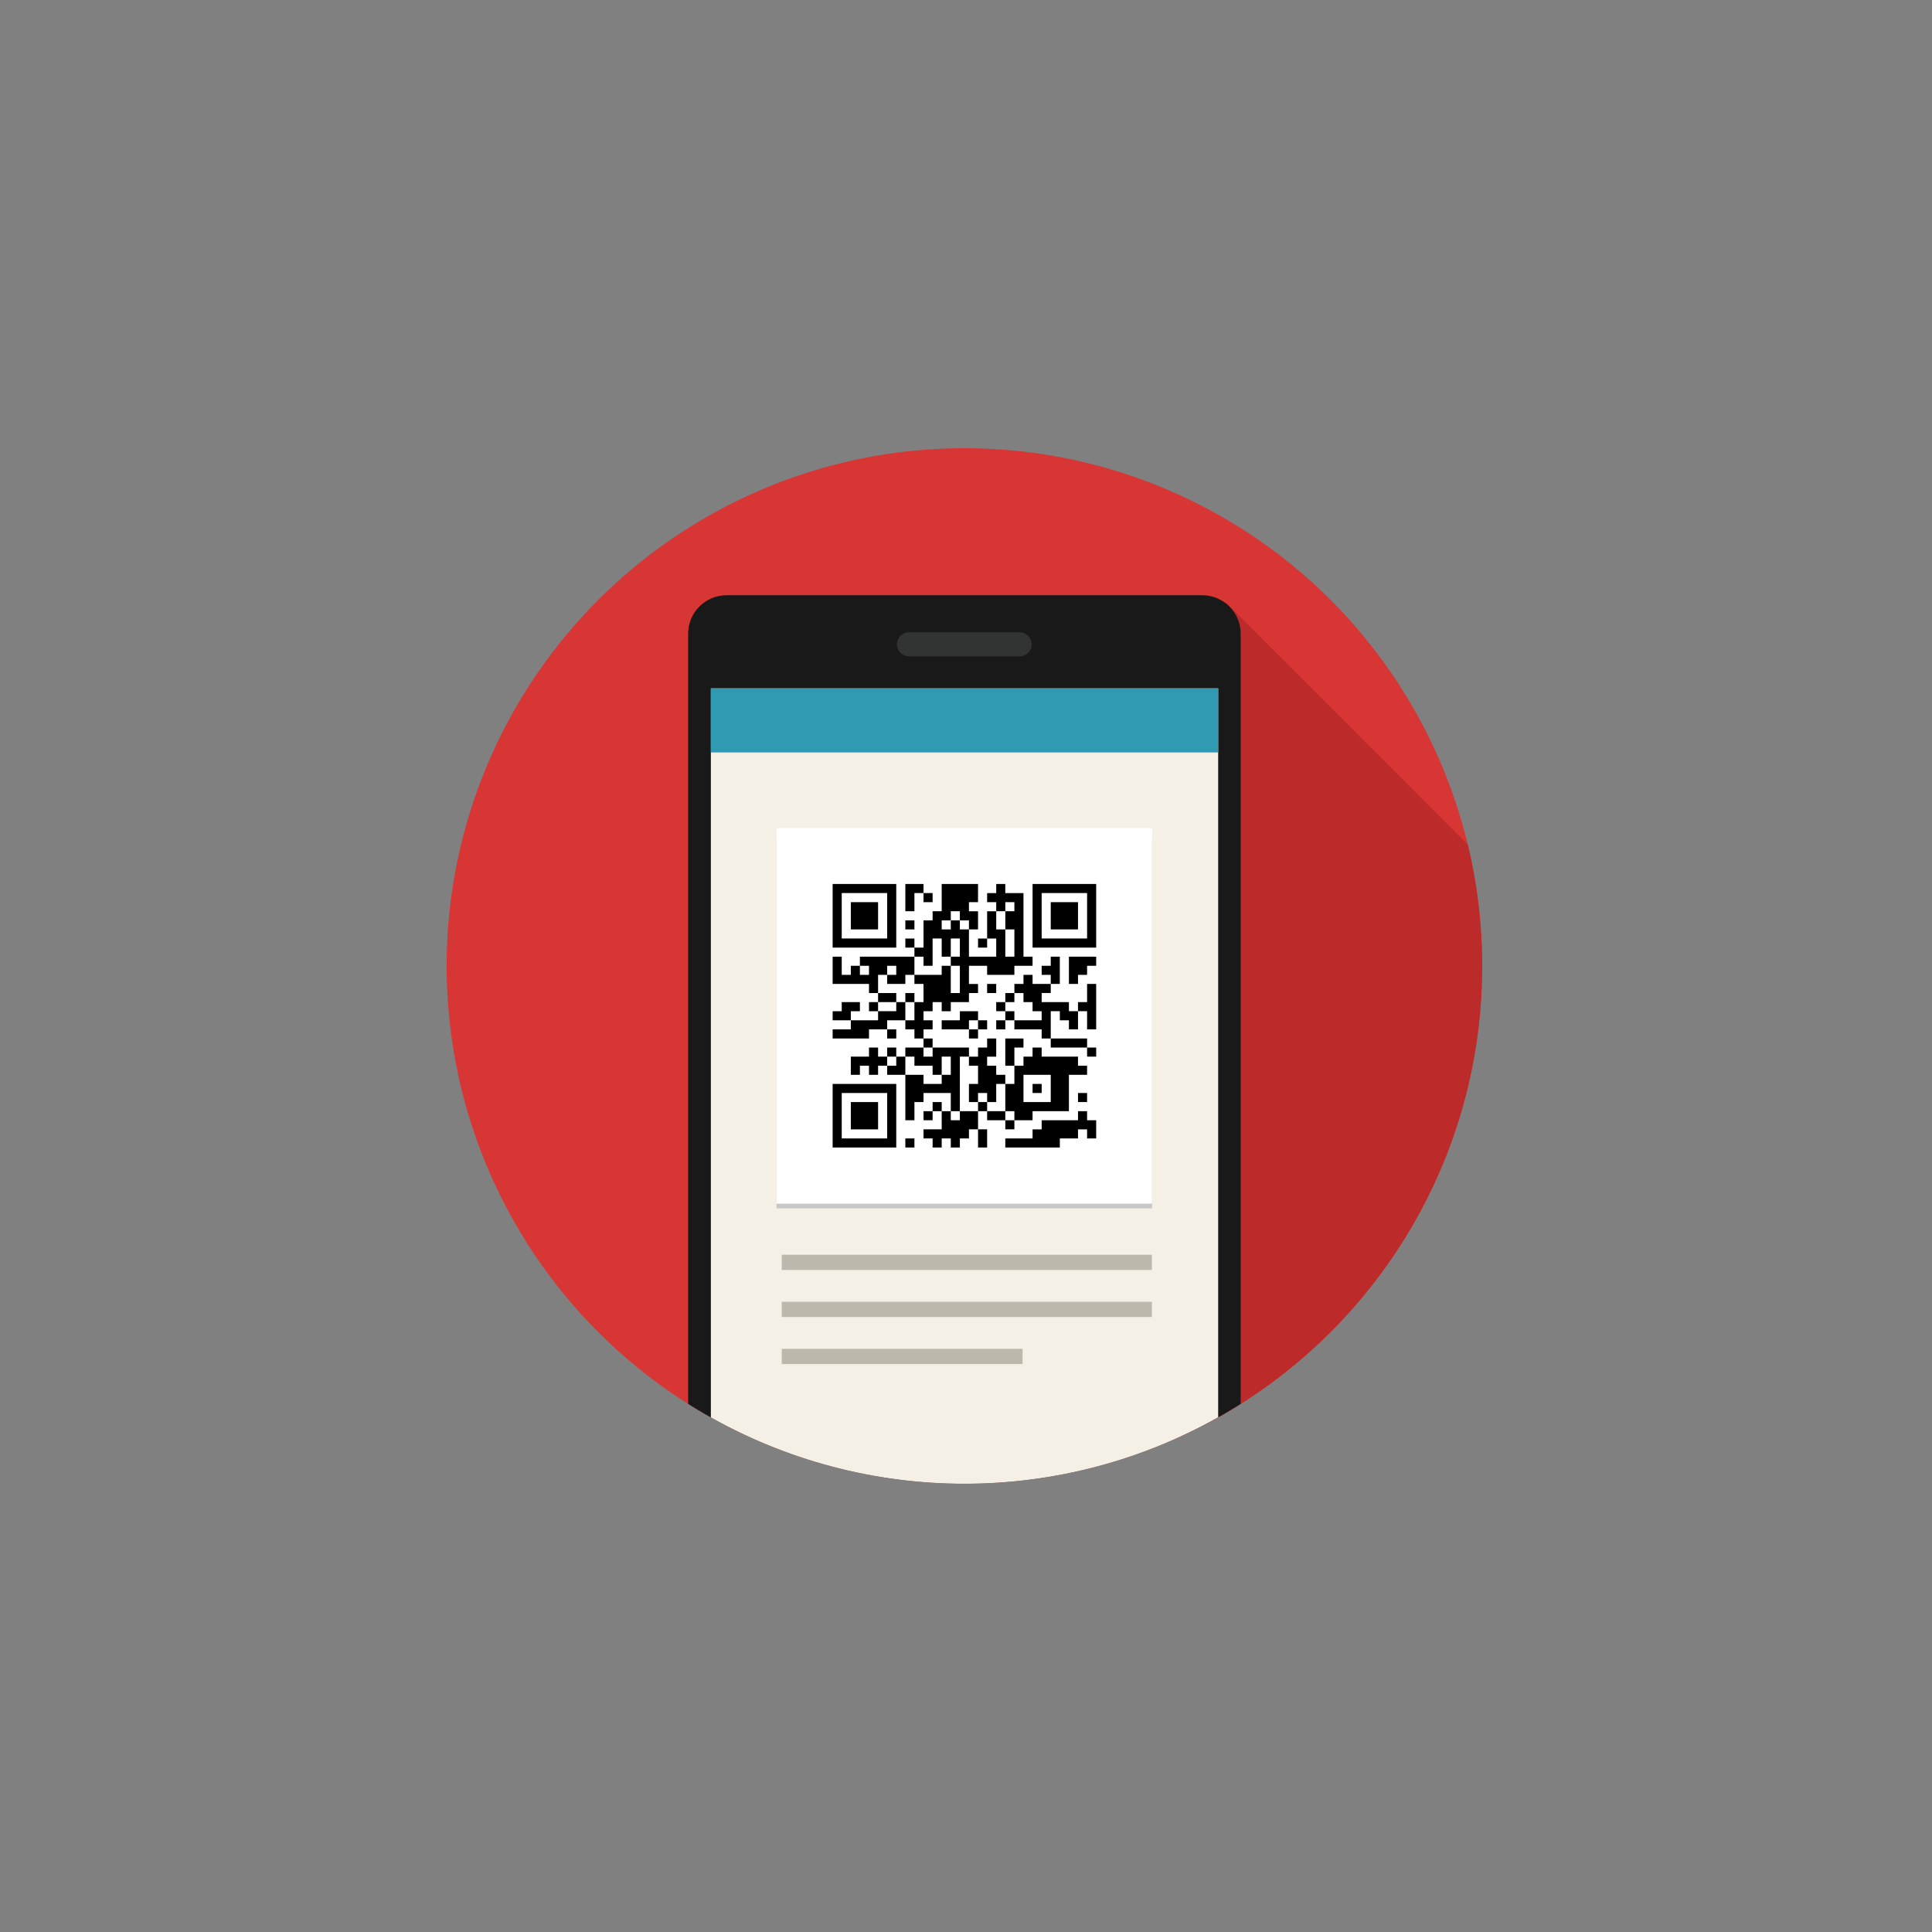 <?xml version="1.0" encoding="utf-8"?>
<!-- Generator: Adobe Illustrator 18.1.1, SVG Export Plug-In . SVG Version: 6.00 Build 0)  -->
<svg version="1.1" id="レイヤー_1" xmlns="http://www.w3.org/2000/svg" xmlns:xlink="http://www.w3.org/1999/xlink" x="0px"
	 y="0px" width="850.4px" height="850.4px" viewBox="368 -413.7 850.4 850.4" enable-background="new 368 -413.7 850.4 850.4"
	 xml:space="preserve">
<rect x="368" y="-413.7" width="850.4" height="850.4" fill="#808080" stroke="none"/>
<circle fill="#D83535" cx="792.5" cy="11.5" r="227.9"/>
<path fill="#BC2A2A" d="M712.1,46.8l173,173c79.7-35.5,135.3-115.4,135.3-208.3c0-18.4-2.2-36.3-6.3-53.4L907.5-148.6L712.1,46.8z"
	/>
<g>
	<g>
		<defs>
			<circle id="SVGID_1_" cx="792.5" cy="11.5" r="227.9"/>
		</defs>
		<clipPath id="SVGID_2_">
			<use xlink:href="#SVGID_1_"  overflow="visible"/>
		</clipPath>
		<g clip-path="url(#SVGID_2_)">
			<path fill="#191919" d="M897.2,304H687.8c-9.3,0-16.9-7.6-16.9-16.9v-421.9c0-9.3,7.6-16.9,16.9-16.9h209.4
				c9.3,0,16.9,7.6,16.9,16.9v421.9C914.1,296.4,906.5,304,897.2,304z"/>
			<rect x="680.9" y="-110.7" fill="#F4F0E6" width="223.3" height="390.4"/>
			<rect x="680.9" y="-110.7" fill="#309AB2" width="223.3" height="28.2"/>
			<rect x="709.8" y="-44.3" fill="#C7C7C7" width="165.3" height="162.5"/>
			<rect x="709.8" y="-49.2" fill="#FFFFFF" width="165.3" height="165.3"/>
			<path fill="#323333" d="M816.8-124.8h-48.7c-2.9,0-5.3-2.4-5.3-5.3l0,0c0-2.9,2.4-5.3,5.3-5.3h48.7c2.9,0,5.3,2.4,5.3,5.3l0,0
				C822.2-127.2,819.8-124.8,816.8-124.8z"/>
			<g>
				<path d="M734.5-10.6v14h14h14v-14v-14h-14h-14V-10.6L734.5-10.6z M758.5-10.6v10h-10h-10v-10v-10h10h10V-10.6L758.5-10.6z"/>
				<polygon points="766.5,-18.6 766.5,-12.6 768.5,-12.6 770.5,-12.6 770.5,-16.6 770.5,-20.6 772.5,-20.6 774.5,-20.6 
					774.5,-18.6 774.5,-16.6 776.5,-16.6 778.5,-16.6 778.5,-18.6 778.5,-20.6 776.5,-20.6 774.5,-20.6 774.5,-22.6 774.5,-24.6 
					770.5,-24.6 766.5,-24.6 				"/>
				<path d="M782.5-18.6v6h-2h-2v2v2h-2h-2v6v6h-2h-2v-2v-2h-2h-2v2v2h2h2v2v2h-12h-12v2v2h-2h-2v2v2h-2h-2v-4v-4h-2h-2v6v6h8h8v2v2
					h2h2v2v2h-2h-2v2v2h2h2v2v2h-6h-6v-2v-2h2h2v-2v-2h-4h-4v2v2h-2h-2v2v2h4h4v2v2h-4h-4v2v2h8h8v-2v-2h4h4v2v2h2h2v-2v-2h-2h-2v-2
					v-2h4h4v2v2h2h2v2v2h2h2v2v2h-4h-4v2v2h-2h-2v-2v-2h-2h-2v2v2h-2h-2v-2v-2h-2h-2v2v2h-4h-4v4v4h2h2v-2v-2h2h2v2v2h2h2v-2v-2h2h2
					v2v2h4h4v10v10h2h2v-4v-4h2h2v-2v-2h6h6v4v4h-2h-2v-2v-2h-2h-2v2v2h-2h-2v2v2h2h2v-2v-2h2h2v4v4h-4h-4v2v2h2h2v2v2h2h2v-2v-2h2
					h2v2v2h2h2v-2v-2h2h2v-2v-2h2h2v4v4h2h2v-4v-4h-2h-2v-4v-4h2h2v2v2h4h4v2v2h2h2v-2v-2h4h4v-2v-2h8h8v-8v-8h4h4v-2v-2h-2h-2v-2
					v-2h-8h-8v-2v-2h-2h-2v2v2h-2h-2v2v2h-2h-2v-4v-4h2h2v-2v-2h-4h-4v6v6h2h2v4v4h-2h-2v-2v-2h-2h-2v-2v-2h-2h-2v-2v-2h2h2v-4v-4
					h-2h-2v2v2h-2h-2v2v2h-2h-2v-2v-2h-8h-8v-2v-2h-2h-2v-2v-2h2h2v-2v-2h-2h-2v-2v-2h2h2v-2v-2h2h2v2v2h2h2v-2v-2h4h4v-2v-2h2h2v-2
					v-2h-2h-2v-4v-4h4h4v2v2h6h6v-2v-2h4h4v-2v-2h-2h-2v-14v-14h-4h-4v-2v-2h-2h-2v2v2h-2h-2v2v2h2h2v2v2h-2h-2v6v6h-2h-2v2v2h2h2
					v-2v-2h2h2v4v4h-6h-6v-6v-6h2h2v-4v-4h-2h-2v-2v-2h2h2v-4v-4h-8h-8V-18.6L782.5-18.6z M814.5-14.6v2h-2h-2v4v4h2h2v6v6h-2h-2v-6
					v-6h-2h-2v-4v-4h2h2v-2v-2h2h2V-14.6L814.5-14.6z M790.5-10.6v2h2h2v2v2h-2h-2v-2v-2h-2h-2v2v2h-2h-2v-2v-2h2h2v-2v-2h2h2V-10.6
					L790.5-10.6z M782.5,3.4v4h2h2v-4v-4h2h2v4v4h-2h-2v2v2h2h2v6v6h-2h-2v-6v-6h-2h-2v2v2h-6h-6v2v2h2h2v4v4h-2h-2v4v4h-2h-2v-4v-4
					h-2h-2v2v2h-4h-4v-2v-2h4h4v-2v-2h-4h-4v-4v-4h2h2v-2v-2h2h2v2v2h-2h-2v2v2h4h4v-2v-2h2h2v-4v-4h2h2v2v2h2h2v-6v-6h2h2V3.4
					L782.5,3.4z M750.5,13.4v2h-2h-2v-2v-2h2h2V13.4L750.5,13.4z M778.5,49.4v2h-2h-2v-2v-2h2h2V49.4L778.5,49.4z M762.5,53.4v2h-2
					h-2v-2v-2h2h2V53.4L762.5,53.4z M770.5,53.4v2h4h4v2v2h2h2v-4v-4h2h2v4v4h-2h-2v2v2h-4h-4v-2v-2h-4h-4v-4v-4h2h2V53.4
					L770.5,53.4z M794.5,53.4v2h2h2v4v4h-2h-2v4v4h2h2v-2v-2h2h2v2v2h2h2v-4v-4h2h2v6v6h2h2v2v2h-2h-2v-2v-2h-4h-4v-2v-2h-2h-2v2v2
					h-4h-4v2v2h-2h-2v-2v-2h2h2v-12v-12h2h2V53.4L794.5,53.4z M830.5,65.4v6h-6h-6v-6v-6h6h6V65.4L830.5,65.4z"/>
				<path d="M822.5-10.6v14h14h14v-14v-14h-14h-14V-10.6L822.5-10.6z M846.5-10.6v10h-10h-10v-10v-10h10h10V-10.6L846.5-10.6z"/>
				<polygon points="766.5,-6.6 766.5,-4.6 768.5,-4.6 770.5,-4.6 770.5,-6.6 770.5,-8.6 768.5,-8.6 766.5,-8.6 				"/>
				<path d="M830.5,9.4v2h-2h-2v2v2h2h2v2v2h-4h-4v-2v-2h-2h-2v2v2h-2h-2v2v2h-2h-2v2v2h-2h-2v2v2h2h2v2v2h-2h-2v2v2h2h2v-2v-2h2h2
					v2v2h6h6v2v2h2h2v2v2h8h8v2v2h2h2v-2v-2h-2h-2v-2v-2h-8h-8v-6v-6h2h2v2v2h2h2v2v2h2h2v-4v-4h2h2v4v4h2h2v-10v-10h-2h-2v4v4h-2
					h-2v2v2h-2h-2v-2v-2h-6h-6v-2v-2h2h2v-2v-2h2h2v-6v-6h-2h-2V9.4L830.5,9.4z M818.5,25.4v2h2h2v2v2h2h2v2v2h-6h-6v-2v-2h-2h-2v-2
					v-2h2h2v-2v-2h2h2V25.4L818.5,25.4z"/>
				<polygon points="838.5,13.4 838.5,19.4 840.5,19.4 842.5,19.4 842.5,17.4 842.5,15.4 844.5,15.4 846.5,15.4 846.5,13.4 
					846.5,11.4 848.5,11.4 850.5,11.4 850.5,9.4 850.5,7.4 844.5,7.4 838.5,7.4 				"/>
				<polygon points="802.5,21.4 802.5,23.4 804.5,23.4 806.5,23.4 806.5,21.4 806.5,19.4 804.5,19.4 802.5,19.4 				"/>
				<path d="M790.5,33.4v2h-4h-4v2v2h6h6v2v2h2h2v-2v-2h2h2v-2v-2h-2h-2v-2v-2h-4h-4V33.4L790.5,33.4z M798.5,37.4v2h-2h-2v-2v-2h2
					h2V37.4L798.5,37.4z"/>
				<path d="M734.5,77.4v14h14h14v-14v-14h-14h-14V77.4L734.5,77.4z M758.5,77.4v10h-10h-10v-10v-10h10h10V77.4L758.5,77.4z"/>
				<polygon points="842.5,69.4 842.5,71.4 844.5,71.4 846.5,71.4 846.5,69.4 846.5,67.4 844.5,67.4 842.5,67.4 				"/>
				<polygon points="842.5,77.4 842.5,79.4 834.5,79.4 826.5,79.4 826.5,81.4 826.5,83.4 824.5,83.4 822.5,83.4 822.5,85.4 
					822.5,87.4 816.5,87.4 810.5,87.4 810.5,89.4 810.5,91.4 822.5,91.4 834.5,91.4 834.5,89.4 834.5,87.4 838.5,87.4 842.5,87.4 
					842.5,85.4 842.5,83.4 844.5,83.4 846.5,83.4 846.5,85.4 846.5,87.4 848.5,87.4 850.5,87.4 850.5,83.4 850.5,79.4 848.5,79.4 
					846.5,79.4 846.5,77.4 846.5,75.4 844.5,75.4 842.5,75.4 				"/>
				<polygon points="766.5,89.4 766.5,91.4 768.5,91.4 770.5,91.4 770.5,89.4 770.5,87.4 768.5,87.4 766.5,87.4 				"/>
				<polygon points="742.5,-10.6 742.5,-4.6 748.5,-4.6 754.5,-4.6 754.5,-10.6 754.5,-16.6 748.5,-16.6 742.5,-16.6 				"/>
				<polygon points="766.5,25.4 766.5,27.4 768.5,27.4 770.5,27.4 770.5,25.4 770.5,23.4 768.5,23.4 766.5,23.4 				"/>
				<polygon points="822.5,65.4 822.5,67.4 824.5,67.4 826.5,67.4 826.5,65.4 826.5,63.4 824.5,63.4 822.5,63.4 				"/>
				<polygon points="830.5,-10.6 830.5,-4.6 836.5,-4.6 842.5,-4.6 842.5,-10.6 842.5,-16.6 836.5,-16.6 830.5,-16.6 				"/>
				<polygon points="742.5,77.4 742.5,83.4 748.5,83.4 754.5,83.4 754.5,77.4 754.5,71.4 748.5,71.4 742.5,71.4 				"/>
			</g>
		</g>
	</g>
</g>
<rect x="712.1" y="138.6" fill="#BCB8AC" width="162.9" height="6.7"/>
<rect x="712.1" y="159.3" fill="#BCB8AC" width="162.9" height="6.7"/>
<rect x="712.1" y="180" fill="#BCB8AC" width="106" height="6.7"/>
</svg>

